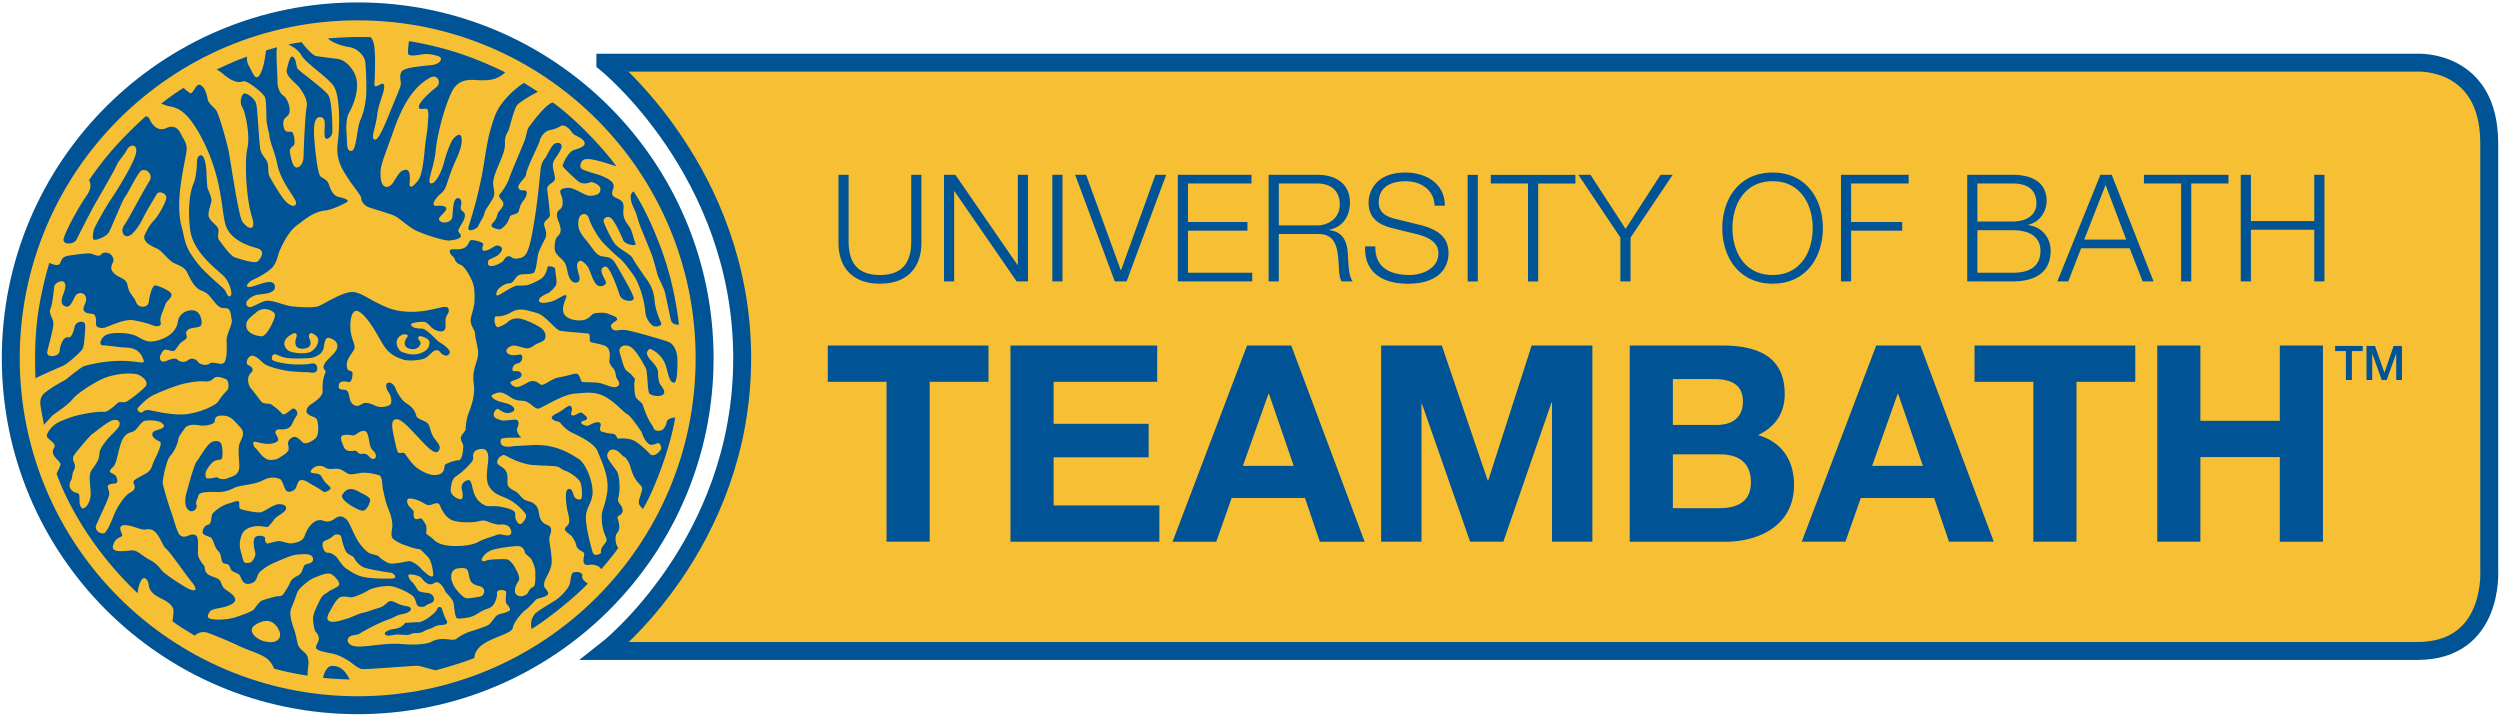 <svg xmlns:xlink="http://www.w3.org/1999/xlink" xmlns="http://www.w3.org/2000/svg" width="333.5" height="95.5" viewBox="0 0 667 191"><g fill="none" fill-rule="evenodd"><path d="M187.99 95.594c0 51.117-41.44 92.556-92.557 92.556-51.118 0-92.56-41.44-92.56-92.556 0-51.12 41.442-92.558 92.56-92.558s92.557 41.437 92.557 92.558" fill="#F7BF34"/><path d="M187.99 95.594c0 51.117-41.44 92.556-92.557 92.556-51.118 0-92.56-41.44-92.56-92.556 0-51.12 41.442-92.558 92.56-92.558s92.557 41.437 92.557 92.558z" stroke="#005394" stroke-width="4.781"/><path d="M161.514 16.72h483.454s19.156-1.024 19.156 21.507v113.86s1.463 21.59-19.156 21.59H161.514s36.5-28.352 36.5-78.083c0-49.73-36.5-78.874-36.5-78.874" fill="#F7BF34"/><path d="M161.514 16.72h483.454s19.156-1.024 19.156 21.507v113.86s1.463 21.59-19.156 21.59H161.514s36.5-28.352 36.5-78.083c0-49.73-36.5-78.874-36.5-78.874z" stroke="#005394" stroke-width="4.781"/><path d="M223.697 46.634h2.71v17.61c-.038 6.613 3.11 9.123 8.334 9.123 5.27 0 8.42-2.51 8.38-9.124v-17.61h2.71V64.84c0 5.86-3.15 10.84-11.08 10.84-7.89 0-11.04-4.98-11.04-10.838V46.635m28.15 0h3.03l16.585 24.063h.08V46.634h2.714V75.08h-3.03l-16.59-24.064h-.08V75.08h-2.71V46.634m28.9 0h2.71V75.08h-2.71V46.634zm6.1 0h2.91l9.25 25.458h.08l9.17-25.458h2.87L300.57 75.08h-3.15l-10.57-28.446m27.387 0h19.657v2.31H316.95v10.28h15.867v2.31H316.95V72.77h17.144v2.31h-19.857V46.634m26.95 13.506h10.128c3.31 0 6.14-2.072 6.14-5.538 0-3.467-2.072-5.658-6.14-5.658h-10.127V60.14zm-2.71-13.506h13.038c4.705 0 8.652 2.27 8.652 7.41 0 3.586-1.874 6.534-5.542 7.25v.08c3.708.48 4.784 3.03 4.984 6.415.12 1.95.12 5.85 1.31 7.29h-2.99c-.68-1.12-.68-3.23-.76-4.43-.24-3.99-.56-8.41-5.7-8.21h-10.29v12.63h-2.71V46.63zm28.465 19.083c-.12 5.857 4.107 7.65 9.29 7.65 2.99 0 7.537-1.634 7.537-5.777 0-3.227-3.23-4.502-5.87-5.14l-6.34-1.553c-3.35-.837-6.42-2.43-6.42-6.853 0-2.79 1.79-8.008 9.81-8.008 5.62 0 10.56 3.028 10.52 8.845h-2.71c-.16-4.34-3.75-6.53-7.78-6.53-3.707 0-7.136 1.44-7.136 5.66 0 2.67 1.994 3.79 4.306 4.35l6.94 1.715c4.026 1.076 7.375 2.83 7.375 7.49 0 1.953-.796 8.13-10.883 8.13-6.74 0-11.683-3.03-11.364-9.96h2.712m24.64-19.086h2.71v28.44h-2.71V46.64zm6.18 0h22.564v2.31h-9.93v26.13h-2.71V48.95h-9.93v-2.31m34.57 16.733l-11.2-16.733h3.23l9.37 14.42 9.33-14.422h3.23l-11.24 16.733v11.71h-2.715V63.37m40.626 10c7.494 0 10.684-6.295 10.684-12.51 0-6.216-3.19-12.51-10.69-12.51-7.534 0-10.724 6.294-10.724 12.51 0 6.215 3.19 12.51 10.72 12.51zm0-27.33c8.93 0 13.395 7.05 13.395 14.82 0 7.77-4.46 14.82-13.39 14.82-8.97 0-13.437-7.05-13.437-14.82 0-7.77 4.465-14.82 13.436-14.82zm18.22.597h18.06v2.31h-15.35v10.28h13.635v2.31h-13.63V75.08h-2.71V46.634m36.4 26.136h9.33c4.026.04 7.494-1.316 7.494-5.858 0-3.625-2.753-5.498-7.497-5.498h-9.33V72.77zm0-13.666h9.33c4.345 0 6.42-2.152 6.42-4.82 0-3.547-2.195-5.34-6.42-5.34h-9.33v10.16zm-2.71-12.47h12.04c4.783 0 9.13 1.673 9.13 6.972 0 2.988-1.994 5.737-4.944 6.374v.08c3.67.478 6.02 3.227 6.02 6.932 0 2.71-.954 8.088-10.204 8.088h-12.04V46.634zm31.215 17.29h11.203l-5.508-14.58-5.7 14.58zm4.306-17.29h3.03l11.16 28.446h-2.91l-3.47-8.845h-12.95l-3.43 8.845h-2.91l11.485-28.446zm11.608 0h22.567v2.31h-9.93V75.08h-2.71V48.944H572v-2.31m25.834 0h2.71v12.35h16.907v-12.35h2.71V75.08h-2.71V61.295h-16.91V75.08h-2.71V46.634m-361.29 55.23h-15.69v-9.677h42.88v9.676h-15.69v42.662h-11.51v-42.662m33.07-9.676h39.143v9.676H281.1v11.215h25.364v8.943H281.1v12.83h28.222v9.68h-39.73V92.19m62.013 32.107h13.562l-6.598-19.206h-.15l-6.82 19.21zm1.1-32.107h11.802l19.572 52.337h-11.95l-3.96-11.655H328.6l-4.105 11.656H312.84l19.865-52.338zm35.77 0h16.2l12.243 35.99h.146l11.582-35.993h16.2v52.338H414.07v-37.092h-.146l-12.828 37.092h-8.87L379.4 107.8h-.147v36.725H368.48V92.187m77.843 43.395h12.316c4.54 0 8.5-1.466 8.5-6.89 0-5.35-3.37-7.477-8.29-7.477h-12.53v14.367zm0-22.21h11.656c4.03 0 7.03-1.833 7.03-6.232 0-4.984-3.81-6.01-7.92-6.01h-10.77v12.24zm-11.51-21.185h24.63c9.97 0 16.715 3.225 16.715 12.974 0 5.14-2.566 8.73-7.11 10.93 6.377 1.83 9.602 6.75 9.602 13.27 0 10.63-9.016 15.18-18.472 15.18h-25.364V92.19zm64.655 32.107h13.56l-6.597-19.206h-.14l-6.81 19.206zm1.1-32.107h11.8l19.572 52.338h-11.948l-3.958-11.655h-19.572l-4.106 11.655h-11.654l19.865-52.338zm41.93 9.676H526.81v-9.676h42.882v9.676h-15.686v42.662h-11.51v-42.662m33.06-9.676h11.507v20.084h21.185V92.19h11.51v52.338h-11.51V121.95h-21.185v22.576h-11.508v-52.34m47.45.106h7.365v1.376h-2.89v7.72h-1.594v-7.72h-2.88v-1.376m8.4 0h2.243l2.51 7.123h.02l2.44-7.123h2.213v9.097h-1.516v-7.02h-.025l-2.524 7.02h-1.31l-2.52-7.02h-.028v7.02h-1.52v-9.1m-518.72 73.45c1.386-.56 3.7-2.4 3.976-3.23.28-.83 1.114-.648 1.3 0 .183.643.737 2.3 1.106 2.86.374.55.374.92-.18 1.192-.558.27-1.968.07-2.896.62-.92.554-2.08.745-2.82 1.206-.743.46-1.296.502-2.224.502-.924 0-1.555.41-2.016.5-.463.093-2.084-.1-2.826-.1-.75 0-1.88.3-2.53.3-.65 0-1.25-.54-.607-1.002.648-.46 1.283-.654 2.025-.75.74-.086 1.757-.363 2.316-.822.553-.46.83-.834.83-.834s1.85-.09 2.778-.18c.924-.094.37.28 1.76-.278M96 131.32c.82.468 2.653 1.228 2.745 1.962.092.736-.892 2.98-2 2.98-1.11 0-6.248-2.843-5.423-4.246 1.407-2.386 3.313-1.482 4.678-.697m80.976-63.31c3.304 9.37 4.152 18.62 4.152 18.62-.904.05-1.867-.2-2.145-1.3-.34-1.37-1.353-6.72-1.718-7.81-.37-1.1-1.594-3.348-1.864-4.33-.27-1.006-.99-3.728-1.36-4.82-.36-1.097-2.68-6.576-3.23-8.03-.55-1.46-1.03-3.3-1.26-3.83-.35-.81-2.37-4.41-.52-5.43 0 0 3.84 5.24 7.96 16.92zm-20.897-33.2c5.47 5.45 8.37 9.54 8.37 9.54-2.69-.8-6.89-2.32-8.55-1.81-.75.23-1.42 1.62-.87 2.35.55.727 4.9 1.67 5.96 2.224.91.474 2.91 1.26 2.73 2.72-.1.766-.95 1.962.15 2.692 1.1.726 2.74.75 2.48 3.113-.26 2.36.402 3.25 1.462 4.697.92 1.258 1.19 3.387 1.74 4.57.45.966-2.77.334-3.23-.74-.55-1.28-2.22-5.02-3.23-5.932-.868-.783-2.223-.09-2.038.82.18.915 2.07 4.8 3.023 6.02 1.126 1.444 4.12 2.578 4.852 4.04.73 1.46 2.18 3.29 2.73 4.2.55.913 2.706 2.97 2.98 6.8.185 2.55 1.37 5.14 1.74 6.054.365.91-1.69 1.24-2.36.62-1.1-1.02-1.79-2.197-1.88-3.837-.11-1.97-1.28-6.87-3.08-9.448-2.107-3.01-3.15-4.14-4.068-4.87-.916-.73-3.705-3.317-4.633-4.504-1.06-1.357-2.68-4.026-3.23-5.85-.55-1.826-2.446-1.37-2.733.246-.272 1.55-.274 2.9 1.74 5.273 2.02 2.37 2.72 4.192 4.37 4.56 1.65.36 2.563 0 3.85 2.19 1.28 2.19 4.516 7.663 4.7 8.94.18 1.277-3.22.966-3.727-.74-.44-1.495-1.85-5.145-2.4-6.056-.55-.91-.97-2.05-2.07-1.32-1.1.73.414 2.855.744 3.706.413 1.07-1.65 1.84-2.567.74-.92-1.09-1.51-3.34-2.07-4.36-.5-.905-1.72-2.114-2.33-1.823-1.23.59-.44 2.675-.07 4.134.362 1.458-.82 2.116-1.856 1.34-1.466-1.093-1.193-3.83-2.11-5.105-.915-1.28-2.382-2.01-2.565-3.286-.187-1.28.06-3.03.73-3.65 1.28-1.186.73-2.28.55-3.1-.164-.734-.656-1.414-.72-2.43-.093-1.46.9-1.49 1.267-2.22.37-.73.28-1.98.06-2.723-.247-.824-1.05-1.943.415-2.307 1.47-.364 2.064-.12 2.98.247.92.366 3.15 1.685 3.883 1.685.73 0 3.385.06 2.93-2.134-.13-.646-2.014-1.788-2.75-1.42-.73.364-2.165.44-2.99-.188-1.073-.827-4.065-3.737-4.25-4.1-.182-.367 1.374-3.74 2.84-4.287 1.468-.55 3.474-.945 2.92-2.223-.55-1.28-2.696-1.57-3.25-2.48-.546-.91-2.07-2.425-3.17-1.695s-2.362.925-3.095 1.11c-.732.182-2.02 1.276-2.382 2.733-.37 1.46-3.52 7.232-3.666 9.12-.06.75-2.384 2.55-2.017 3.465.365.91 1.1.545 1.83.73.73.18.37 1.64-.55 2.73-.916 1.096-1.02 2.407-1.28 2.92-.444.868-2.066.566-2.333 1.44-.525 1.7-1.442 2.607-2.595 3.296-1.468-.18-2.99-.74-1.856-1.818 1.246-1.187.935-2.22 1.62-3.04.62-.74 1.31-1.52 1.126-2.25-.18-.73-1.65-1.64-.913-2.37.732-.73 2.015-2.736 2.566-4.38.545-1.64 3.48-8.39 4.03-9.85.55-1.457.55-2.92 1.285-3.83.693-.863 3.97-5.556 6.19-6.37 0 0 3.243 2.12 8.62 7.465zm-14.55-11.6c1 .62 1.99 1.28 1.99 1.28s-4.51 2.292-5.6 3.632c-.85 1.047-2.02 6.427-2.42 7.03a4.871 4.871 0 0 0-.79 2.59c0 1.005.175 1.627-.834 4.24-1.008 2.607-1.815 4.014-2.22 6.024-.403 2.004.81 3.21-.2 5.02-1.008 1.804-2.018 2.91-2.22 3.914-.2 1.004-1.186 2.29-1.59 3.294-.4 1.004-3.23 2.01-2.626.203.605-1.81 2.29-7.22 3.5-13.443 1.214-6.226 1.195-9.48 3.41-15.773 1.88-5.34 7.843-9.123 7.843-9.123s.744.48 1.746 1.11" fill="#005394"/><path d="M9.94 85.247c.958-7.85 3.228-15.118 3.228-15.118 1.094.53 2.567 1 2.945-.05.267-.75.51-1.66 2.372-1.9 1.323-.18 4.412-.68 5.646-.54.84.09 2.12 1.12 2.9.22.76-.88 2.99-.6 3.26 1.55.09.74-1.71 2.07.5 3.83 1.24.99 2.89 1.06 3.23 2.84.5 2.59 1.62 2.72 2.36 4.69.55 1.463 3.13 1.443 3.32-.21.187-1.66.915-4.53 1.76-4.42.742.09 3.927 1.324 4.257 2.32.33.996-1.47 1.96-1.654 2.885-.19.92-1.58 3.263-1.21 4.555.366 1.29-1.115 1.29-2.04.92-.927-.367-2.18-.82-5.143-1.37-2.56-.48-6.83 1.777-7.84 1.99-1.01.21-2.38-.05-2.24-1.233.105-.847-.012-2.115-.66-2.39-.65-.277-3.616.107-2.335-2.55 1.49-3.09-1.74-3.955-2.61-2.1-1.317 2.804-1.85 2.84-2.676 2.51-1.43-.57-.784-2.22-.306-3.5 1.613-4.324-1.737-3.336-2.483-1.978-.175.7-.452 4.923-1.02 6.05-.705 1.41.778 2.66.747 4.04-.04 1.85-1.605 6.902-1.655 7.784-.084 1.485 3.353 1.196 3.353-.617 0-.84.785-3.793 2.36-3.463.85.18 1.43-1.92 1.612-2.84.185-.92 1.26-1.527 2.238-1.236.827.245.577 1.645.495 2.965-.096 1.56-.25 3.464-.62 4.2-.37.738-3.89 3.898-5.093 4.45-.72.334-6.833 2.927-7.46 3.42 0 0-.47-8.016.477-15.72zm79.61 95.87c-2.338-.147-3.37-.272-3.37-.272.312-1.405 1.1-3.18 2.395-3.18 3.015 0 3.844 2.224 4.783 3.625 0 0-1.47-.03-3.807-.174zm60.35-19.16c-4.676 3.784-8.038 5.862-8.038 5.862-.613-1.95.47-3.74 1.088-4.28.992-.87 5.12-3.25 5.633-3.65 1.74-1.36 3.016-3 3.334-3.85.322-.85.377-2.31.71-3.02.294-.63 2.995-.614 2.724.65-.17.826.67 1.487 1.49 2.02 0 0-2.25 2.467-6.93 6.25zM61.787 16.727c2.023-.902 4.152-1.63 4.152-1.63-.13.824 0 1.71.54 2.62 1.03 1.73 1.71 4.393 3.02 1.88.94-1.802 1.18-4.14 1.49-6.14 0 0 .73-.235 1.34-.397.58-.156 1.56-.465 1.56-.465-.31 2.35.17 7.322.14 9.013-.04 2.098.903 3.547 1.577 3.906.67.358 1.767 2.32 1.665 4.066-.126 2.1-2.08 1.237-1.63 4.078.303 1.907 1.315 1.405 2.12 1.505.724.09 1.072 3.203.606 3.616-.545.47-1.21.9-1.01 1.9.203 1 .606 4.01 1.817 4.01 1.21 0 1.816-1.81 1.816-2.81s.406-11.45.81-13.26c.404-1.806-.808-3.713-1.816-5.12-1.01-1.405-3.86-3.125-3.46-4.932.402-1.805.91-3.72 1.49-3.46 1.116.496.96 2.614 1.365 3.214.404.603 6.83 5.17 8.17 6.99 1.11 1.504 1.146 8.735 1.11 9.94-.036 1.396-1.794 2.4-1.996 1.295-.38-2.067.78-5.17-1.234-5.317-1.41-.1-1.814 2.01-1.612 5.222.2 3.21.91 10.042 1.714 10.643.807.6 1.82.902 2.22 2.11.405 1.203 1.028 2.96 2.524 3.312 1.72.4 3.23.902 2.12 1.504-1.742.946-4.24 2-5.45 2.11-3.43.3-6 2.74-7.69 3.95-2.234 1.606-3.85 4.944-4.84 7.29-.174.415-.575 2.9-1.99 4.204-1.67 1.54-3.896 2.594-4.963 3.085-1.313.604-2.515 2.255-.497 1.85 2.02-.402 5.952-2.51 6.36-.202.36 2.1-3.33 2.11-4.648 2.314-1.26.192-3.935 1.806-2.623 3.11.93.924 3.59-1.598 5.45-1.506 2.02.1 4.543 1.306 6.36 1.506 1.82.2 5.494.45 6.963 0 1.312-.4 6.66-4.02 9.385-3.818 2.026.15 4.233 1.844 6.053 2.71 2.32 1.105 4.79 2.66 10.038 2.56 5.286-.1 8.815-2.17 9.32-.863.486 1.26-.643 1.54-.746 2.844-.097 1.264.235 2.36-.372 2.964-.77.765-2.745-.14-3.35-.74-.608-.604-1.36-1.54-2.165-1.54-.804 0-3.53.202-3.33.804.2.602 1.01 1.003 2.83 1.003 1.415 0 4.036 3.317 4.845 3.72.808.4 3.03 2.01 2.62 2.81-.4.807-.903.807-1.61.505-.93-.393-1.057-1.442-2.067-1.24-1.006.2-1.97 1.844-3.18 2.25-1.413.47-4.195.69-5.65.2-1.89-.636-3.34-1.475-4.34-2.713-1.196-1.466-2.12-3.516-3.536-5.725-1.41-2.21-3.426-4.72-4.636-4.52-1.21.202-1.617 2.813-1.414 5.122.215 2.474 1.412 4.017 1.01 5.025-.405 1-1.95 2.46-2.02 4.114-.1 2.408 1.54 1.337 1.54 2.34 0 1.005-.27 2.59-1.077 2.388-.81-.2-2.406-.464-2.586.794-.205 1.4.626 1.08 1.714 1.302 1.034.21.996 1.743 1.2 2.344.202.604.377 1.354 1.287 1.754 1.51.67 1.758-.863 3.348-.6 1.526.257 1.76.61 2.73.91 1.31.4 3.155-.06 3.56-.66.404-.604.083-2.246-.52-3.05-.608-.8-1.098-2.444-.1-2.61 1.21-.2 1.906 1.35 2.11 1.954.203.6.994 1.85 1.74 2.714.656.76 1.402.96 2.303 1.857.91.9 1.11 1.603 1.31 2.308.28.964 2.526 1.304 3.13 2.107.607.803.607 2.41 1.617 3.816 1.01 1.4 2.12 2.31 1.11 3.51-1.01 1.208-3.736-2.005-5.65-4.013-1.676-1.754-4.04-4.52-5.45-4.52-1.415 0-1.415 1.51-.81 4.317.606 2.816.907 4.423 1.313 4.624.4.196 1.092-.12 1.496.08.406.2 1.834 2.93 3.65 4.134 1.817 1.206 3.848 2.15 5.666 1.548 1.82-.607 1.2-2.15 1.6-2.556.406-.402 2.627-1.207 3.633-1.207 1.01 0 1.225-3.177 1.225-3.778 0-.605-.82-1.546-.62-2.35.2-.804 1.24-1.7 1.24-2.1 0-.4.16-2.7.75-4.2.705-1.81 1.847-4.945 1.443-7.75-.23-1.6-.2-3.11.407-5.12.61-2.01.926-2.838.61-4.618-.35-1.91-.678-2.864-.678-3.888 0-.91-1.41-2.227-1.16-3.958.113-.795.93-3.038.992-4.615.126-3.21-.16-4.34-.743-5.683-.826-1.894-2.172-3.785-2.856-4.036-1.92-.703-1.41-1.727-2.22-2.33-.518-.38-1.317-1.605-.307-1.805 1.01-.2 1.716.2 3.13-.3 1.52-.54 1.41-2.21 2.218-2.21.81 0 3.387.594 3.14 1.21-.31.77-.9 2.677 2.11.99.88-.493 1.415-1.094 2.42-.49 1.01.602.106 1.606-.5 2.21-.606.6-2.72 1.203-2.72 1.607 0 .4-.408 1.406.803 1.406 1.21 0 2.723-.908 3.13-1.31.402-.4.68-1.305 1.51-1.305 1.01 0 .606.8 2.423.6 1.815-.2 2.52-1.003 3.327-4.215.81-3.213 1.706-9.472 2.106-13.09.41-3.614.63-6.29.75-7 .17-.99.68-2.004 1.085-2.404.405-.405 1.618-3.217 2.424-3.818.807-.606 2.62-.405 1.817 1.4-.81 1.81-2.02 2.673-2.14 4.02-.11 1.216.726 3.01.525 4.016-.2 1.004-2.22 1.205-2.017 2.81.2 1.61.706 5.726.706 6.73 0 1.006-1.892 1.407-1.49 2.814.407 1.403.784 2.31.177 3.515-.606 1.205-1.63 3.26-1.833 4.063-.2.802-.478 4.692-1.24 5.024-1.324.58-3.23 0-4.193.755-.79.62-1.21 2.01-2.22 2.01-1.006 0-1.814.6-2.62 1.203-.81.6-1.413 2.51-.202 1.91 1.21-.606 3.94-2.51 4.948-2.51 1.01 0 2.32 0 2.93-.2.605-.206 2.62-1.01 3.63-1.81 1.007-.805 1.458-2.518 1.458-2.92 0-.4 2.074-.228 2.074.575 0 .805.604 3.448.2 4.25-.4.807-1.86 2.01-1.86 2.01s-2.883 1.104-2.68 2.108c.2 1.006 2.522.504 3.733.103 1.21-.4 3.13-1.906 3.53-1.505.405.4-1.312 2.61-.704 4.618.603 2.01 4.44 2.41 5.85 1.81 1.413-.6 1.585-1.364 2.193-1.565.602-.2 2.714-.4 3.723 0 1.01.4 2.56.862 2.56 1.464 0 .61-2.018 1.11-1.615 2.11.41 1.01 1.11 1.01 2.327.808 1.21-.2 2.62.2 4.238.603 1.615.4 6.653 1.815 8.723 2.555 1.156.417 2.4 2.136 2.4 4.95 0 2.81-.103 5.884-.91 5.927-1.49.083-1.63-3.587-2.64-5.596-1.087-2.164-3.63-3.715-4.04-3.315-.4.403-1.108 1.106.306 2.714 1.413 1.604 2.12 2.41 2.12 3.613 0 1.202.166 2.132.367 2.663.25.66 1.46 1.78 1.25 2.65-.295 1.22-3.09.934-3.897.23-.627-.544-.44-5.946-1.047-6.95-.607-1.004-2.52-4.82-4.14-5.624-1.612-.806-3.33 0-2.72 1.806.602 1.808 1.007 4.218 2.014 4.82 1.01.6 2 1.998 2 1.998l-.183 1.21s0 2.81.406 3.614c.407.806 1.616 1.407 1.82 2.01.2.604 1.21 3.616 2.218 5.02 1.01 1.408.625 1.985 2.037 1.985 1.416 0 1.84-1.12 2.247-2.523.18-.636 1.162-.92 2.183-1.046 0 0-.66 5.05-3.56 13.11-2.865 7.95-5.04 11.306-5.04 11.306-.633-.727-1.248-.975-1.05-2.25.126-.823 1.063-2.872.784-3.52-.274-.643-.743-.723-1.67-2.11-.925-1.38-1.296-3.035-1.573-3.865-.276-.826-1.11-2.025-1.39-2.117-.276-.092-.462-.275-.923-.738-.46-.464-1.574-1.75-3.052-1.013-.28.366-.912.985-.555 1.933.28.74 1.666 2.49 2.41 3.505.74 1.01 1.09 5.043.432 7.26-.39 1.306 1.023 1.74 1.16 3.103.15 1.47-1.367 1.52-1.367 2.073 0 .555 1.17 2.73-.122 4.2-.76.865-.3 3.31.33 3.937 0 0-.51.823-2.12 2.8-1.64 2.015-2.415 2.88-2.415 2.88-.526-.824-1.684-1.41-3.33-1.16-2.247.34-1.12-2.38-1.21-3.01-.09-.634-1.94-.873-2.12-2.21-.06-.457-.67-1.78-1.21-2.41-.547-.63-1.82-1.19-1.82-1.91 0-.635.93-.815 1.113-1.805.18-.994-.327-2.427-.51-3.415-.18-.99-.79-4.97.2-5.42 1-.453 1.257.814 1.616 1.806.365.99 1.84 1.232 2.02.603.183-.634.164-2.48-.2-3.92-.363-1.443-3.172-3.09-3.986-3.36-.816-.274-.996-.45-1.81-.99-.817-.54-6.272-.35-8.297-.774-2.49-.528-4.504-1.55-5.5-2.09-.997-.54-.96-.64-2.23.262-1.086 1.8-.28 1.726 1.17 2.865 1.46 1.15 1 2.885 1.09 4.15.09 1.26 1.734 1.7 2.46 2.24.725.54 1.323 1.635 2.23 2.086.906.45 1.87.35 2.87 1.43.995 1.083.614 2.48 1.32 3.786.92 1.693 2.36 1.17 2.714 2.44.21.748-.36 1.8-.45 2.525-.09.72.65 3.87.65 6.215 0 2.343-1.827 4.425-2.01 5.778-.183 1.352.362 1.172.997 2.43.635 1.266-2.845 1.54-3.21 1.992-.36.45-2.29 2.48-2.75 2.74-.87.492-3.23 3.4-3.36 4.636-.234 2.394-10.04 2.89-10.31 8.194 0 0-1.92.763-5.022 1.734-3.01.94-5.31 1.53-5.31 1.53-2.03-.444-4.06-1.2-4.935-1.2-1.54 0-13.167.986-14.657.863-1.184-.1-3.09-1.932-3.745-2.29-1.44-.776-2.453-1.5-4.81-1.952-2.354-.45-3.565-.815-3.747-1.354-.18-.536.532-1.452.715-2.175.18-.724-.362-1.714-.814-2.165-.45-.443-.706-2.76-.706-3.59 0-1.302 1.156-3.444 1.864-4.92.71-1.47 1.548-1.577 2.274-2.21.724-.63 3.076-1.21 2.825-2.205-.18-.72-.997-1.75-1.99-2.38-1.087-.686-2.97.236-4.6.866-1.63.63-4.107 2.896-4.47 3.71-.362.81-1.04 2.95-1.7 4.395-.654 1.437 0 3.65.918 6.26.28.8.51 2.245.784 3.325.27 1.082 1.36 1.803 2.08 2.525.727.72.71 1.73.807 2.363.06.428-.28 2.147-.25 3.57 0 0-2.365-.356-4.91-.9-2.544-.546-4.04-.976-4.04-.976-.38-1.053-1.18-2.193-1.946-2.73-2.02-1.405-4.367-1.893-7.7-3.46-3.332-1.564-7.024-3.013-7.85-3.31-1.783-.647-3.03.096-3.68.69l-3.107-1.914c-1.6-.983-2.82-1.91-2.82-1.91.127-.837.25-1.815.27-2.65.05-1.904-2.49-3.025-3.678-3.63-4.1-2.106-2.18-3.84-3.727-5.07-1.196-.95-2.13 2.496-2.13 3.88 0 0-7.283-6.494-13.73-16.38-5.86-8.99-7.92-15.568-7.92-15.568.297-.547.587-1.28.93-1.96.745-1.485-3.105-2.475-1.56-4.987.74-1.2-2.027-2.23-1.985-3.09.04-.87 1.12-2.31 2.36-3.174 1.24-.863 4.47-2.02 6.21-2.39.95-.2 4.224-.99 6.83-.86.818.034 2.69-1.567 3.38-2.26.69-.7 1.69.033 2.674-.565.982-.596 3.35-2.385 4.725-3.773 1.38-1.39-.827-2.96-1.91-3.36-1.084-.396-5.682-.588-9.722 1.3-1.414.663-6.01 3.29-7.592 5.194-1.735 2.1-5.13 4.037-5.586 4.57-.454.54-2.11 2.35-2.11 2.35-.132-.49-.66-3.5-.74-3.955-.335-1.786-.64-3.4 1.24-4.82 1.88-1.413 4.57-2.882 4.97-3.08.553-.276 4.265-3.526 5.34-3.826 2.96-.83 8.197-1.854 13.543-1.13 2.586.35 2.64.356 1.76-1.474-.77-1.6-2.46-2.34-4.5-2.34-1.42 0-4.59-.58-5.92-.58-1.32 0-.41-2.306 1.09-2.87 1.71-.64 6.015-.602 8.05.504 2.038 1.103 2.876 1.747 5.377 1.1 1.97-.51 5.062-1.844 5.525-5.16.362-2.613 3.835-3.576 5.13-2.47 1.296 1.103 1.375 3.18.993 3.624-.5.573-1.83.47-2.9.82-.556.186-1.28.83-.995 1.567.48 1.228-.54 1.45-1.325 2.06-.777.6-1.47 2.154-2 2.328-.556.185-1.55-.355-2.218-.355-.834 0-1.486 1.83-1.486 1.83s-.36 2.096 1.99 1.08c.813-.35 2.138-.76 2.635-.266.71.708 1.988.93 2.98.083.58-.497 1.907-.414 2.567.575.49.734 2.32 1.075 3.066.414.777-.687 2.735.412 3.615-.044 1.254-.644.928-4.79.928-6.264 0-1.475 1.56-4.235 1.39-5.16-.28-1.472-.187-3.407-1.76-3.317-1.295.08-1.877-.366-3.333-2.21-1.02-1.29-1.476-1.89-3.054-2.487-1.945-.735-3.056-3.41-3.797-4.88-.74-1.476-2.313-1.86-3.425-2.417-1.11-.55-2.2-1.86-3.31-2.962-1.11-1.108-1.84-1.04-3.31-1.98-1.16-.74-1.714-1.695-1.16-2.8.56-1.104 1.194-2.474 2.305-3.58 1.11-1.105 2.957-4.338 3.33-5.813.37-1.473-1.904-2.276-2.46-1.356-.555.92-1.93 3.16-2.857 4.82-.926 1.66-1.75 3.84-3.603 5.684-2.11 2.1-3.566-.46-2.236-2.226 1.14-1.51 3.97-7.166 6.706-11.74 1.186-1.983-1.37-3.76-2.482-2.47-1.11 1.288-3.14 5.506-4.064 6.797-.926 1.29-3.64 8.41-4.38 9.516-.74 1.11-3.296 2.04-3.853 1.857-.556-.187-.308-1.55-.12-2.47.18-.923 3.54-6.79 4.592-8.28 1.11-1.57 5.642-8.73 6.58-11.865.926-3.083-1.495-2.956-2.234-1.483-.74 1.477-2.22 2.877-2.857 4.327-.65 1.474-4.11 7.43-5.59 10.01-1.48 2.58-4.67 8.92-5.093 9.762-.646 1.29-4.035 1.54-3.352-.497 1.12-3.347 4.875-9.617 6.21-11.49 1.18-1.658 1.003-3.16.51-3.886 0 0 2.97-4.515 7.103-9.1 3.91-4.33 8.007-7.95 8.007-7.95.41.02.795.2 1.023.71.98 2.193 2.65 3.295 4.47 2.43 1.6-.76 3-.29 3.81 1.36.93 1.893 1.81 2.775 1.61 4.602-.37 3.315-3.24 13.356-1.3 20.45.988 3.58.56 5.16 4.54 10.04 2.106 2.58 6.39 5.99 6.94 6.723.56.738.74 2.027 1.487 1.658.74-.37-.09-3.5-1.576-5.16-1.48-1.654-8.42-6.26-9.16-12.71-.74-6.446.184-10.5.925-12.16.74-1.655.9-4.78.9-5.7 0 0-.013-2.067 1.24-1.814.96.196 1.327 3.655 1.327 4.944 0 1.29.23 3.68.23 3.68s1.11 2.58 1.11 3.317c0 .74-1.11 3.317-.74 4.42.37 1.11 1.85 2.03 2.405 2.95.556.92-.37 2.396.37 3.317.744.92 2.963 4.24 4.26 4.605 1.296.37 5.282 1.765 6.022 1.027.74-.736 2.403-2.844-.374-3.582-2.78-.734-7.13-2.416-8.24-6.284-1.116-3.86-.8-11.87-5.8-22.003-5-10.135-8.256-9.055-9.99-9.72-.56-.212-1.007-.37-1.35-.49 0 0 1.72-1.332 3.08-2.282a82.667 82.667 0 0 1 2.916-1.925c.84.802 1.7 1.53 1.99 1.436.6-.2 1.4-2.43 2.19-2.27 1.53.29 2.07 2.992 2.273 4 .2 1 1.623 2.002 2.165 2.72.91 1.205 3.027 9.14 3.43 11.15.404 2.01 2.607 17.31 3.634 18.675 1.817 2.41 3.737 2.38 2.524-1.404C65.682 53.03 65.19 43 66 39.586c.81-3.416-.56-9.793-1.367-11-.807-1.203-.233-3.18.37-3.583.608-.4 2.95 1.117 3.356 2.72.4 1.61.76 10.88 1.152 12.36.407 1.506 1.458 2.153 1.825 3.213.453 1.308-.004 2.61.6 3.817.607 1.203 3.06 5.28 4.12 6.44 1.243 1.36 2.61 1.853 2.946.79.36-1.14-4.036-5.424-5.046-10.645-.64-3.326-2.12-5.925-2.12-8.035-.44-1.14-.402-2.045-.623-2.665-.266-.76.03-5.967-.577-7.17-.606-1.206-4.864-4.517-5.738-4.145-2.12.906-4.744-1.41-5.773-2.28-.234-.2-.747-.52-1.328-.862 0 0 2.116-.976 4.002-1.816zM78.74 11.52c.77-.14 1.727-.265 1.727-.265s2.624 3.515 3.935 3.714c1.798.27 4.09.55 5.488.71 2.498.29 4.36 2.87 4.946 4.52 1.614 4.51-1.898 10.24-1.898 10.24s-.743 1.7-.498 4.82c.243 3.06-.126 5.02 1.287 5.02 1.412 0 1.412-6.03 2.42-8.24 1.01-2.21 1.278-4.22 1.506-6.06.25-1.978-.043-8.758-.248-9.76-.2-1.007-1.66-3.265-4.284-3.666-1.89-.29-4.62-1.206-5.61-2.297 0 0 2.12-.18 5.4-.32 3.35-.138 6-.024 6-.024.397.49.71 1.13.87 1.98.494 2.715.2 9.22.12 10.376-.12 1.852 1.83-.337 2.36.123.995.87-1.21 4.746-1.612 8.16-.405 3.413-1.865 6.503-.655 6.702 1.214.202 3.23-5.42 5.25-10.24 2.017-4.82 1.683-4.34 1.683-4.944 0-.6-.59-2.533.625-3.336 1.21-.805 5.217-1.113 7.578-1.36 1.73-.18 2.706-1.08 2.484-1.855-.223-.77-3.436-1.19-4.223-1.11-1.24.12-3.8.74-4.42.12-.246-.25-.064-2.03.14-3.554 0 0 5.975.846 13.01 3.123s12.7 5.24 12.7 5.24a2.4 2.4 0 0 0-.368.26c-2.094 1.824-4.188 1.824-6.157 1.824-2.094 0-5.89-1.046-7.905 3.37-2.02 4.42-3.734 11.148-4.14 15.366-.403 4.22-2.387 8.41-1.413 8.738 1.272.43 2.977-2.96 3.7-5.82.513-2.047 1.482-4.484 2.03-5.483.602-1.1 2.62-2.87 2.62-.258 0 2.61-1.54 5-2.754 8.21-1.21 3.213-1.365 4.856-2.666 5.963-2.12 1.806-2.814 3.616-1.213 3.416 1.244-.16 3.11.09 2.36 1.2-.903 1.35-2.36 2.012-1.55 2.814.807.807 3.056.44 3.29-.96.23-1.4.14-4.06.95-4.86.804-.803 1.804.255 1.41 1.605-.624 2.144 1.614 1.155.866 3.626-.29.96-1.775 2.8-1.574 3.406.205.604 2.324 1.91-2.42 2.41-1.405.15-7.6-1.907-9.29-2.845-2.236-1.24-4.092-3.315-5.84-3.956-1.92-.7-5.87-1.85-6.457-2.1-1.178-.496-1.925-1.54-1.925-2.344 0-.805-2.02-3.01-3.43-5.22-1.414-2.21-3.433-4.82-2.83-9.64s.606-12.857-1.21-15.268c-1.816-2.407-7.37-6.023-8.48-8.03-.69-1.25-2.106-2.28-3.515-2.876 0 0 1.253-.273 1.852-.382zm26.447 22.83c-3.43 9.64-3.832 9.94-3.632 12.953.203 3.013 2.12 3.214 3.33 1.407 1.213-1.807 1.763-3.254 3.33-3.413 1.07-.11 1.275 1.495 1.07 3.505-.2 2.007 1.354.61 2.363-.795 1.007-1.407 1.484-5.896 1.685-8.305.203-2.41.654-4.27.78-6.246.124-1.98.51-4.45-.497-4.45-1.01 0-1.863.372-1.863-.494 0-1.348 3.44-4.307 4.596-5.19 1.61-1.235.37-3.74-1.62-2.595-2.36 1.36-6.12 3.984-9.55 13.622zm-67.21 75.61c.71-.444.95-.68 2.018-.502 1.065.176 6.447 1.535 10.092 1.004 3.644-.532 7.655-2.366 8.275-3.514.622-1.152 1.774-2.283 2.307-2.9.53-.618.32-2.625-.39-2.89-.71-.265-2.41-1.075-3.3-.192-.89.884-1.74.86-2.72.77-.978-.09-3.17.12-5.5.696-1.856.46-6.66 2.307-8.276 3.21-1.59.89-3.1 2.58-3.634 3.11-.533.532.4 1.65 1.11 1.208zm-17.174 21.646c.87.46-.094 2.88.967 3.873.774.72 2.1-1.12 2.36-2.85.322-2.15-.775-5.6.292-7.17 1.064-1.57 1.98-2.54 2.077-4.2.09-1.66 1.3-2.94 2.07-3.96.77-1.01 2.86-2.697 3.25-3.71.38-1.012-.33-1.85-1.69-1.48-1.36.367-4.03 2.59-5.57 3.746-.78.587-4.46 4.99-4.83 5.643-.91 1.604 1.05 2.15-.1 4.16-.428.745-.27 1.83-.665 2.47-1.065 1.75.08 3.185 1.823 3.46zm7.053 10.668c1.666-1.75 2.318-5.05 3.8-7.35 1.482-2.304 2.222-3.042 3.24-3.595 1.02-.56 1.296-1.2.832-2.22-.353-.77 0-1.01 1.666-1.94 1.666-.92 2.698-1.23 3.252-3.077.372-1.226 3.053-5.887 1.99-6.3-1.066-.417-2.174-1.18-1.99-2.1.186-.924 1.748-.96 2.582-1.42.832-.46.555-1.014-.278-1.565-.834-.554-3.057-.646-4.166-.46-1.11.184-1.667 1.57-2.686 2.49-1.018.92-1.796.262-3.055 1.93-1.11 1.475-1.666 5.44-2.22 6.817-.556 1.38-.835 1.01-1.39 1.932-.555.92 1.11.74 1.573 1.75.464 1.014.466 1.79-.463 1.844-3.06.195-1.22 1.437-1.405 2.915-.167 1.33-3.067 7.01-3.52 8.36-.37 1.103.94 2.254 2.237 1.98zm2.235 3.46c-.27 2.03 3.74 1.112 5.22 1.112 1.48 0 2.69 1.5 4.45 2.42 1.76.922 2.5 1.752 3.34 2.858.836 1.103 6.23 4.535 7.22 4.97 2.5 1.108 2.13-.275.746-1.933-1.68-2-5.723-8.01-6.925-8.93-.78-.59-1.906-4.57-3.85-4.94-1.944-.36-.994.5-3.85-.49-2.86-.98-4.31-.92-4.35.13-.04 1.155 1.055 1.9.18 2.27-1.05.45-1.704.89-2.17 2.55zm39.87 14.458c.73-.27 2.36-.742 3.58-1.033.56-.14 1.53 0 1.89-.45.37-.46 1.56-2.26 1.92-3.17s1.09-1.45 2.18-1.99 1.22-1.96 1.63-2.62c.48-.76 2.48-.304 2.35-1.874-.14-1.57-2.83-1.2-4.1-1.11-1.27.09-2.856.74-4.595 1.485-1.435.61-2.604 1.096-3.603 1.727-.995.634-2.085 1.47-2.356 2.1-.274.63-.39 1.466-1.117 2.007-.724.54-2.085.81-2.81 0-.726-.81-.69-1.808-1.414-2.17-.726-.364-1.57-.58-1.85-1.08-.397-.71-.386-1.226-.91-1.447-.588-.24-1.26-.033-1.54-.9-.338-1.02-.17-1.86-1.04-2.71-1.02-1-1.26-3.22-1.987-3.58-.728-.364-2.113-.637-2.113-1.36 0-.83.51-1.828 1.42-2.006.998-.2.818-1.987 1.09-2.706.273-.72 2.54-2.44 4.173-2.89 1.635-.454 2.45-.903 2.905-.633.453.275-.09 1.717.453 1.99.545.27 4.717 1.26 5.807.813 1.086-.455 3.355-2.17 4.716-2.08 1.36.094 2 .63 1.544 1.536-.453.9-2.54 1.713-3.082 2.62-.544.9-1.723 1.98-1.723 1.98s-1-.18-2.087-.27c-1.09-.09-3.99.18-4.81 2.35-.814 2.164-.45 3.61-.27 4.24.18.63.635 2.44.817 2.89.18.45 1.45.45 1.993.09.544-.364 1.276-1.767 1.096-2.487-.183-.72-.996-3.705.247-4.325.896-.447 2.45-.05 2.36.493-.09.54.145 1.54.87 1.36.726-.18 2.13-.616 2.858-.616.724 0 2.58.695 3.227.617 3.144-.38 3.41-1.495 3.73-2.347.87-2.35 2.76-4.48 4.842-3.71 1.984.734 2.91-.63 3.82-.993.904-.36 1.45-.09 2.264.544.817.63 1.905 3.696 2.904 5.415.996 1.714 2.364 3.155 3.18 3.61.815.445 2.334.58 2.606.94.27.36 1.883 1.602 2.972 1.874 1.084.27 4.7-.608 5.247-.608.542 0 2.11.904 2.924 1.81.816.9.99.97 1.714 1.603.73.63 1.806 1.092 1.714.1-.09-.99-.424-3.73-1.51-4.72-1.09-.993-1.694-2.046-2.51-2.046-.816 0-2.71-.73-3.142-.87-1.575-.49-2.95-1.3-3.534-1.805-.805-.705-.285-2.46-.235-3.15.08-1.096-.244-2.89-.787-4.187-1.24-2.96-1.24-4.08-1.6-5.414-.427-1.604-.134-3.86-1.13-4.22-.996-.36-3.35-.868-4.96-.62-1.81.274-2.57.575-3.48.122-.906-.453-1.66-1.414-3.475-1.237-1.817.18-2.1-.13-2.734-.49-.636-.36-1.58-.45-2.485 0-.91.45-1.57 1.426-.752 1.606.817.18 1.813.09 2.267.63.454.544.726 1.356 1.36 1.987.637.637 1.546 1.27 1.27 1.63-.27.36-1.45.995-1.72.813-.273-.18-1.766-1.17-2.946-1.8s-2.333-1.67-3.452-1.3c-.73.245-.852 2.05-1.49 2.5-.63.45-1.642.85-2.18.245-.55-.616-1.032-2.815-1.67-3.09-.632-.27-2.28-.778-4.1.126-1.81.9-2.92 1.06-3.72 1.235-1.12.247-2.484.372-3.727.74-.984.294-2.36 1.36-4.845 1.36-1.732 0-5.066-.22-5.34.865-.27 1.084-.912 1.743-.55 2.555.36.81-.91 2.44-2.18 1.356s-.723-3.79-.45-4.692c.27-.905 1.958-7.425 2.684-8.237.727-.81 2.48-4.224 3.85-5.067.97-.596 2.36-.51 2.72.394s.455 3.52.09 3.97c-.362.45-1.086.09-1.995.63-.91.54-2.4 2.596-2.31 3.41.09.81-.235 1.286 1.127 1.194 1.36-.09 1.74-.48 2.1-.21.36.277 1.55.67 2.73.128s3.24-.55 3.057-3.707c-.18-3.16-.36-4.512.184-5.775.542-1.267 1.45-2.62.09-4.064-1.364-1.443-2.35-2.914-4.16-3.093-3.42-.34-2.26 1.44-2.897 1.896-.64.45-2.31.933-3.85.66-1.545-.27-3.24-.26-3.976.864-.89 1.365-1.54 1.933-1.722 3.107-.18 1.173-1.09 3.067-1.907 3.97-.816.906-.92 1.58-1.34 2.93-.4 1.296-.777 3.48-.867 4.2-.09.727 1.665 6.41 2.3 8.125.636 1.715 1.544 5.416 2.267 6.05.726.63 1.452.54 2.27.18.815-.36 1.904-.54 2.36.36.45.903.12 4.07.24 4.813.15.887 1.03 2.227 1.48 2.68.454.45.18.99.545 1.713.367.723.91.994 1.818 1.35.907.363 1.815.547 2.177 1.36.362.812.45 1.532 1.54 2.255 1.09.724 2.356 1.624 2.356 2.528 0 .904-1.18 1.447-2.63 1.896-1.45.453-3.72.55-4.17 1.355-.454.814-.97 1.507.21 1.87 1.18.36 4.483.32 6.66-.4 2.178-.72 4.597-1.59 5.015-2.19.4-.578 1.413-2.035 2.14-2.307zm2.36 5.686c-1.92-.824-4.66.85-5.02 1.648-.62 1.36 1 2.842 2.86 3.46 1.46.484 3.607.616 4.35-.74.82-1.49-.85-3.8-2.18-4.368zm58.91-4.102c-.73.637-1.34.588-2.44 1.135s-2.28 1.61-4.12 1.88c-.89.14-2.36.38-2.82.1-.46-.27-.66-2.98-.84-3.98-.184-1-1.56-2.37-1.926-2.73-.365-.36-.273-.55-.824-1.46-.55-.91-1.468-1.55-1.927-1.37-.46.19-.82.46-1.465.55-.64.09-1.74-.73-2.29-1.55-.55-.82-2.476-1.1-3.3-1.1-.826 0 .09 1.55.64 2.01.55.46 1.284 1.73 1.56 2.19.275.45 1.556.637 2.472.73.92.09 1.833.637 1.833 1.73s-1.554 1.097-2.013 1.55c-.456.46-1.22.59-2.044.32-.823-.277-.605-1.707-1.513-2.714-.52-.575-3.13-1.98-5.146-2.53-2.016-.543-5.776.278-6.873 1.006-1.096.73-3.753 1.824-4.486 1.824-.734 0-1.42-.33-2.614-.148-1.194.18-2.52 2.882-2.98 3.71-.46.82-1.41 2.38-.126 2.84 1.285.455 3.337-.385 4.438-.66 1.1-.272 3.39-1.46 4.49-1.64 1.098-.18 2.46-.82 3.848-1.186 1.524-.396 1.963-.97 2.696-1.61.73-.64 1.79-.066 2.522.302.735.36 1.626.62 2.726.803 1.1.178 1.01.903.708 1.203-.435.433-1.316.763-2.415.943-1.1.18-2.3 1.027-2.99 1.22-.963.27-3.13 1.274-3.6 1.487-1.03.46-4.21 2.21-4.58 2.49-.363.27-1.582.236-2.32.6-.73.364-1.2 1.387-.1 2.21 1.1.818 3.11.58 4.94.4 1.84-.182 5.76-.777 8.78-.502 3.03.272 6.6.127 7.977-.6 1.376-.732 2.55-.798 3.837-.706 1.28.092 2.274.356 2.825-.1.55-.458 2.167-1.45 3.634-1.91 1.465-.455 3.775-1.213 4.693-1.67.917-.454 1.535-1.74 2.236-2.437.746-.74 1.74-.62 2.857-1.11.76-.338.953-.37.863-.83-.09-.455-.71-1.156-.99-1.52-.273-.365 0-2.328 0-2.964 0-.64-2.67-1-2.48.37.133.997-.592 2.797-1.326 3.436zm-42.39-18.76c-.74.733-1.59.987-2.36 1.36-.91.44-.26 3.226 1 3.09.74-.084 2.118.742 2.74 1.728.597.95 1.647 2.195 2.11 2.475 1.025.6 1.988 1.47 3.973 2.09 2.18.68 6.82.67 8.394.58 1.577-.1.354-1.48-.57-1.57-.925-.09-5.994-.89-7.196-1.45-1.2-.557-2.156-1.79-2.433-2.438-.28-.646-1.61-.793-2.168-1.715-.56-.92-1.06-2.783-1.24-3.796-.188-1.01-1.65-.95-2.24-.37zM76.75 95.53c-1.242-.165-1.602-.354-2.898-.907-1.295-.552-1.63 1.113-1.076 1.483.555.368 2.32.824 4.968 1.07 1.575.15 3.967.046 4.72-.08.728-.122 2.07-.495 2.166 1.08.113 1.846-1.9 1.108-2.663 1.118-.983.015-3.488-.12-4.968-.305-1.49-.19-5.14-.99-6.46-1.9-.89-.61-1.65-1.78-2.95-2.15-1.3-.37-2.38 2.01-1.36 2.47.61.274 1.82.988.74 2.058-1.5 1.483-.478 3.73.08 4.28.552.552 2.26 2.986 2.813 3.542.553.55 1.975.26 2.53.626.295.2 2.04 1.42 2.78 2.395.55.736 1.663-.367 2.59-1.106.925-.733 1.85.74 1.48 1.48-.37.735-.555.735-1.296 2.396-.74 1.657-2.408 1.473-3.52 1.473-1.11 0-.924 1.104-.924 1.104s.74 1.107.74 1.66c0 .55-1.294 1.105-2.59 1.105s-2.595-.368-3.52-.553c-.924-.183-.647 1.11.187 1.84.746.667 1.666 2.49 3.33 2.95.645.18 2.1-.05 2.595-.365 1.044-.67 2.78-1.533 2.78-2.58 0-1.05-.727-1.994.87-2.95 1.24-.74 2.185.736 2.927 1.29.74.55 2.13-.095 3.24-1.014 1.11-.912.907-3.49.647-4.692-.277-1.29-1.484-.977-2.5-1.84-1.294-1.106.65-2.58.65-2.58s3.425-1.93 3.24-3.68c-.19-1.83.244-3.86.74-4.875.33-.67-1.18-.787-.164-2.446.87-1.41 3.13-2.805 3.314-4.28.19-1.476-.98-2.106-2.093-2.476-1.11-.37-1.3 1.23-1.55 2.636-.256 1.497-1.736 2.31-3.143 2.64-1.05.242-5.22.244-6.46.08zm-8.445-12.114c-1.945 1.566-2.874 2.278-2.545 3.912.37 1.843 3.148 2.396 4.073 2.396.927 0 2.13-2.025 2.686-3.224.49-1.07 1.23-2.426.58-3.084-.82-.827-3.14-1.658-4.8 0zm31.11 36.682c-1.27-1.138-.648-5.066-2.314-5.158-.76-.043-1.85.737-2.4 1.106-.55.367-1.11-.184-2.77 0-1.662.183-.74 1.824-.273 3.04.74 1.932 2.683 1.012 3.24 1.196.554.184.646.83 1.387.83.74 0 1.294-.37 2.22.738 1.248 1.49 2.776-.09.926-1.752zM76.668 89.975c-1.296 1.29-.855 2.665.165 3.495.812.662 4.153 1.108 5.798.494 1.33-.494 2.37-2.238 2.28-3.25-.06-.737-.65-1.383-1.57-1.752-.92-.367-1.11.736-.74 1.475.37.735.74 2.397-1.66 2.58-2.41.185-2.293-1.715-1.944-2.765.558-1.657-.37-1.842-2.312-.277zm32.038-.108c.498-.577-.978-1.172-2.234 0-1.326 1.235-.334 3.58.744 4.01 1.1.443 2.963 1.067 4.887.393 1.406-.496 2.482-1.213 2.482-2.945 0-.743-1.076-1.27-2-1.555-.95-.294-1.11.37-.926.738.18.368 1.08.875.09 1.985-.98 1.083-2.79.663-3.43 0-.86-.893.11-2.313.38-2.626zm23.54-5.526c-.74.92-.01 3.14.638 2.95 1.082-.31 2.123-.96 2.402-1.23.277-.27 1.367-1.35 3.31-1.07 1.946.28 4.85 1.94 5.313 2.22.46.276 1.71 1.144 1.64 2.565-.08 1.42-1.58 1.483-2.66 2.136-.85.505-1.48 1.105-2.5 1.013-1.02-.092-2.87-1.013-3.89-.645-1.02.37-1.95 1.29-1.02 2.03.93.736 2.26.38 3.28.29 1.01-.09.69 2.185-.62 2.348-1.48.187-1.88 2.248-.87 2.1 1.94-.272 2.22 1.058 1.57 1.61-.65.55-2.2.87-2.57 1.235-.37.37.69 1.36 1.61 1.36s2.574-1.01 2.98-1.232c1.197-.65 2.17-.4 3.22.49.88.745 2.87-1.472 5.094-1.84s3.97-1.055 4.637-.973c.993.124 1.017 2.12 1.573 2.216.556.09 2.956.048 4.343.23 1.39.188 3.58 1.46 4.696 1.074 1.64-.572.21-1.99.026-2.543-.186-.55-.186-1.195-.46-1.84-.28-.642-1.3-1.38-1.39-2.3-.09-.92.83-3.685-1.57-4.42-2.41-.74-3.56-.61-3.65-1.166-.09-.556.127-1.88-.428-1.97-.558-.095-6.77-.52-7.525-.75-1.514-.466-3.864-4.13-6.364-4.78-2.5-.644-4.326-1.434-6.385-.275-2.13 1.2-3.336 1.29-4.447 1.2zm40.92 34.14c-1.366-.92-1.743-2.83-2.11-3.39-.37-.55-2.797-4.16-3.63-4.53-.9-.39-3.423-3.41-6.11-4.79-2.684-1.38-5-1.01-8.147-.74-3.15.28-8.52 3.78-9.45 3.97-.93.185-1.95-1.2-3.06-1.75-1.11-.554-1.76-.184-2.967-.554-1.205-.365-1.48-.826-2.87-1.564-1.39-.736-2.13-.37-3.24.09-1.113.463.186 1.38 1.48 1.84 1.3.46 3.056.554 3.89 1.568.832 1.014-.465 1.473-1.39 1.566-.925.09-1.85-.554-2.5-1.015-.65-.46-1.64 1.1-1.27 1.836.37.74 1.27.84 2.01 1.116.742.277 3.52-.416 4.167-.05.65.37.31 1.597.033 2.15-.28.55.253 1.886.995 2.347.74.46-5.168-.19-5.38.705-.458 1.94 1.524 2 2.78 1.842 1.602-.203.904-.104 5.55-.37 6.48-.37 10.46 2.487 12.315 3.593 1.85 1.107 3.648 5.343 3.83 8.382.19 3.04-1.475 4.234-1.755 6.722-.28 2.484 1.425 8.73 1.796 9.93.37 1.193 2.32.51 2.225-.13-.09-.648.15-1.15.8-1.98.646-.83.96-.92.4-2.21-.55-1.29-1.01-2.72-1.01-5.02 0-2.3.676-2.19 1.416-6.428.74-4.24-1.5-8.627-2.52-11.203-1.016-2.58-6.48-4.7-7.496-5.34-1.02-.646-2.036-1.66-2.405-2.21-.372-.554-1.297-.28-2.13-1.016-.835-.733 1.065-1.51 1.64-1.82 1.216-.654 2.69-2.035 3.08-1.77 1.144.78-.223 2.14.4 2.51.767.46 2.133-1.062 2.73-.617.74.552 2.367 1.62.496 2.1-1.77.456.216 1.434 1.05 1.343.47-.06 2.43-1.47 3.3-.73.63.535-.774 1.99.62 2.35.566.144 1.31.406 2.604.5 1.3.09 1.112 1.29 1.577 1.29.46 0 2.314-.185 3.795.366 1.48.55 3.79 2.75 4.54 3.59 1.142 1.29 2.545-.288 3.01-.935.46-.643-.24-1.924-.7-1.832-.465.1-1.62.81-2.408.28zm-43.388 31.06c.9-.36 5.12-.45 5.66-.26.538.18 1.586 1.29 1.96 2.15.128.3 1.53 2.48.992 3.46-.54.988-1.118 1.73-.993 2.97.098.987 1.24 1.58 2.608.987 1.37-.593.62-1.48 2.348-2.325.666-.327.45-3.93.45-4.377 0-.45-.72-2.593-1.17-3.13-.448-.535-1.527-1.16-1.616-1.697-.088-.538-.54-1.52-1.616-1.61-1.08-.09-5.42.46-7.09 1.03a4.873 4.873 0 0 0-2.69 2.186c-.27.45-.09 1.164 1.17.627zm-9.396 4.6c.05 1.03.87 2.51 1.24 2.97.37.47 1.74 2.23 2.734 2.48.647.16 2.563-.25 3.487-.356 1.576-.184 1.967-2.397.113-2.856-1.26-.314-2.36-.62-2.732-2.35-.393-1.823-.286-2.532-2.11-2.47-1.037.034-2.857.126-2.732 2.594zm-10.074-21.03c-2.047-.44-1.692.53-1.602 1.15.088.62 1.332 1.68 1.602 2.03.265.36-.594 2.92 1.63 2.04.58-.23.944.53 1.477 1.33.535.798.357 1.77.268 2.39-.088.617 1.156.97 1.957 1.86 1.353 1.497 3.998 1.767 5.775 1.767 1.777 0 4.356-.09 6.31-1.15 1.506-.82 4.15-1.51 4.952-1.865.8-.353 2.572.448 3.228.123.89-.44.442-1.53-.004-2.15-.44-.615-1.73-.775-2.35-.69-.62.09-1.46-.103-2.53-.456-1.07-.354-1.6-.883-3.2-.444-1.59.447-5.42.447-7.19-.264-1.78-.706-2.76-2.735-3.29-3.98-.55-1.28-2.174.14-3.154-.047-.753-.14-2.05-1.24-3.862-1.633zm14.47-8.68c-.83.92-2.127 2.02-3.148 2.67-1.018.648-1.293 2.3-1.387 3.68-.092 1.39 2.13 2.58 2.778 2.4.65-.182.47-1.47.19-2.67-.27-1.195.56-2.21 1.58-2.395 1.02-.182.93 1.11 1.67 3.41s2.688 3.408 3.705 3.5c1.02.093 2.106-.172 4.266.343 1.71.41 3.23.857 3.05 1.96-.19 1.106.74 2.67 1.387 2.487.646-.185 1.666-1.66 1.48-2.398-.186-.733-2.686-3.313-4.906-4.327-2.22-1.015-3.33-1.108-4.72-2.95-1.39-1.84-.647-4.97-.464-7.37.19-2.397-.74-3.163-2.034-2.98-1.295.187-2.103.72-1.99 2.105.096 1.102-.604 1.61-1.44 2.532z" fill="#005394"/></g></svg>